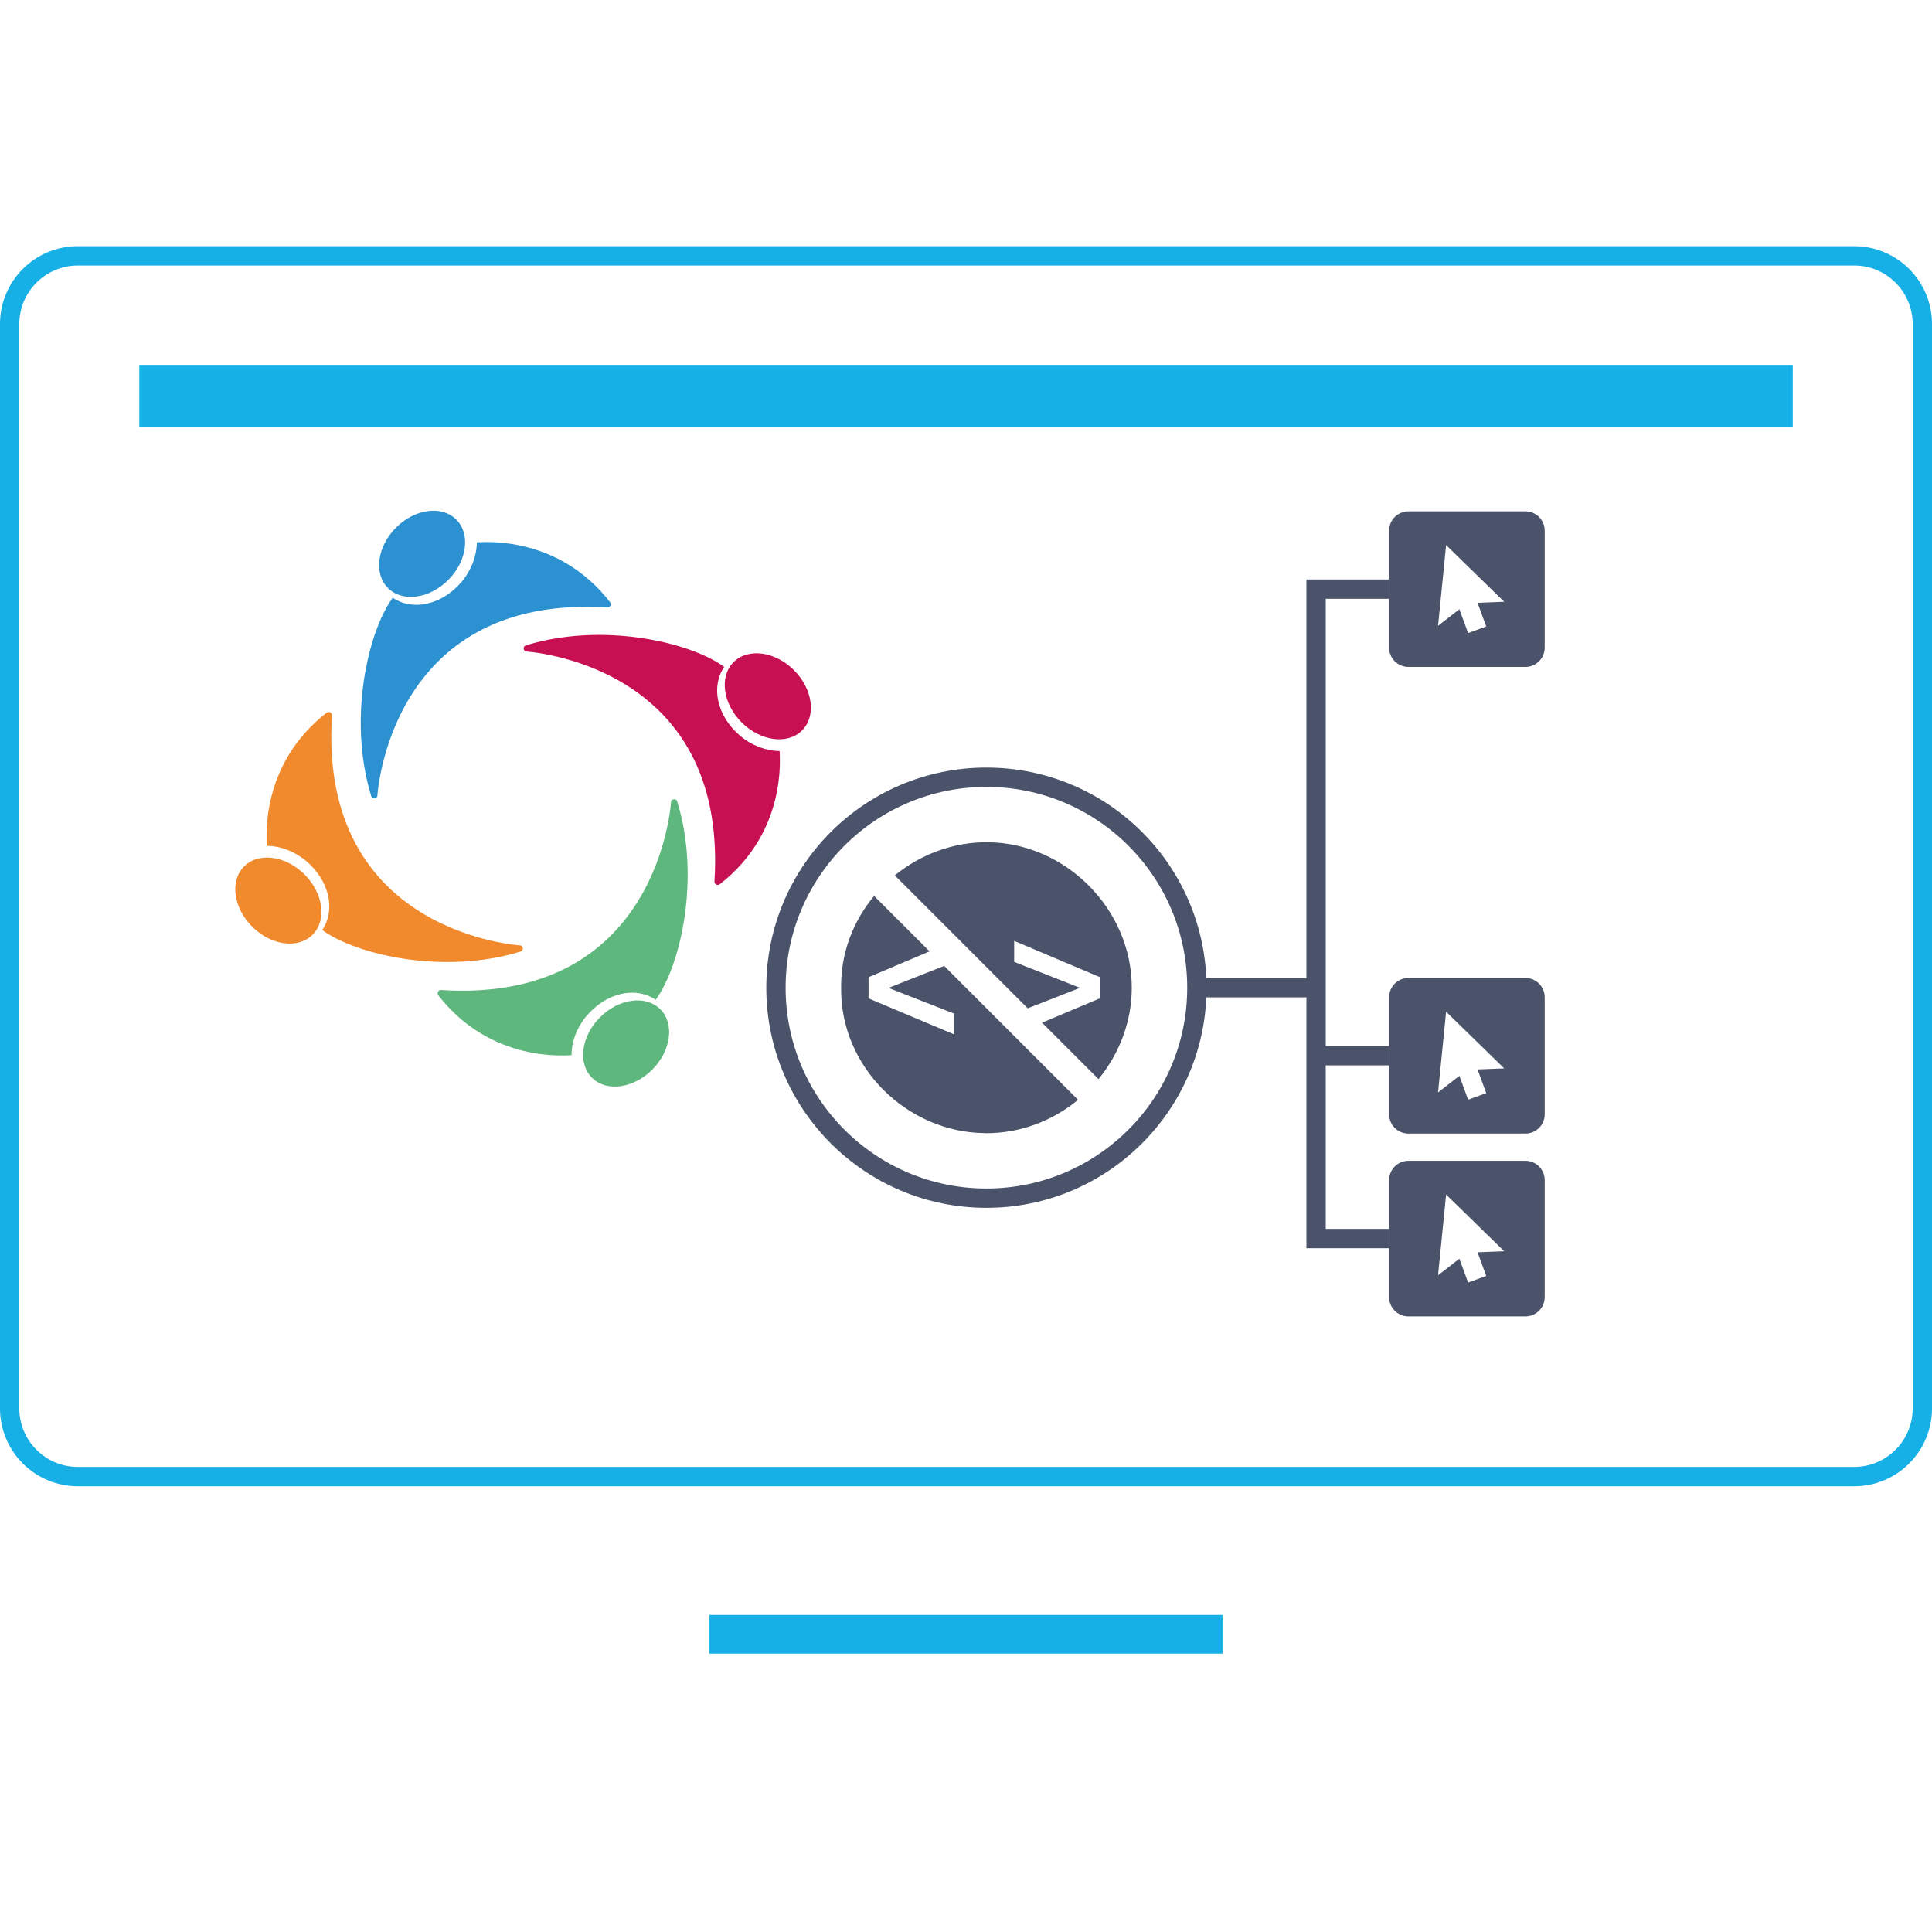 <?xml version="1.0" encoding="UTF-8"?><svg xmlns="http://www.w3.org/2000/svg" viewBox="0 0 300 300"><defs><style>.cls-1{stroke:#4b536b;stroke-width:3px;}.cls-1,.cls-2{fill:none;stroke-miterlimit:10;}.cls-2{stroke:#16afe6;stroke-width:6px;}.cls-3{fill:#f1892d;}.cls-4{fill:#c71052;}.cls-5{fill:#16afe6;}.cls-6{fill:#2c91d0;}.cls-7{fill:#5eb77c;}.cls-8{fill:#4b536b;}</style></defs><g id="Layer_2"><path class="cls-8" d="M152.97,175.95c-12.05-.08-22.53-10.21-22.36-22.59-.07-5.38,1.88-10.34,5.12-14.24l8.61,8.61-9.47,4.01v3.29l13.31,5.6v-3.23l-10.22-4,8.65-3.41,20.79,20.79c-3.93,3.24-8.94,5.22-14.42,5.18Zm17.61-8.38l-8.77-8.77,8.98-3.78v-3.29l-13.31-5.63v3.26l10.22,4.03-8.12,3.18-20.64-20.64c3.98-3.24,9.05-5.19,14.42-5.15,12.09,.1,22.4,10.39,22.38,22.61,0,5.26-1.94,10.24-5.17,14.18Z"/><circle class="cls-1" cx="153.17" cy="153.37" r="32.68"/><path class="cls-8" d="M236.86,79.4h-18.16c-1.66,0-3,1.34-3,3v18.16c0,1.66,1.34,3,3,3h18.16c1.66,0,3-1.34,3-3v-18.16c0-1.66-1.34-3-3-3Zm-6.07,17.87l-2.82,1.03-1.36-3.7-3.31,2.57,1.25-12.53,9.02,8.8-4.14,.16,1.35,3.67Z"/><path class="cls-8" d="M236.86,151.86h-18.16c-1.66,0-3,1.34-3,3v18.16c0,1.66,1.34,3,3,3h18.16c1.66,0,3-1.34,3-3v-18.16c0-1.66-1.34-3-3-3Zm-6.07,17.87l-2.82,1.03-1.36-3.7-3.31,2.57,1.25-12.53,9.02,8.8-4.14,.16,1.35,3.67Z"/><path class="cls-8" d="M236.86,180.25h-18.16c-1.66,0-3,1.34-3,3v18.16c0,1.66,1.34,3,3,3h18.16c1.66,0,3-1.34,3-3v-18.16c0-1.66-1.34-3-3-3Zm-6.07,17.87l-2.82,1.03-1.36-3.7-3.31,2.57,1.25-12.53,9.02,8.8-4.14,.16,1.35,3.67Z"/></g><g id="Layer_3"><g><g><path class="cls-7" d="M95.64,157.2c.03-.06,.09-.13,.13-.19-.03,.06-.09,.13-.13,.19Z"/><path class="cls-7" d="M95.36,157.7l-.09,.19c0-.06,.03-.13,.09-.19Z"/></g><g><path class="cls-6" d="M71.64,90.39c-1.45,1.7-3.34,2.9-5.33,3.34-1.96,.44-3.85,.09-5.33-.91-3.85,5.27-7,18.89-3.34,30.78,.13,.44,.73,.47,.95,.06,0,0,1.73-31.48,35.71-29.33,.44,.03,.69-.47,.44-.82-8.17-10.5-19.75-9.3-20.69-9.3-.03,2.11-.85,4.32-2.4,6.18Z"/><ellipse class="cls-6" cx="65.55" cy="86" rx="7.51" ry="5.74" transform="translate(-41.66 71.87) rotate(-45.18)"/></g><g><g><path class="cls-4" d="M45.43,134.68c.06,.03,.13,.09,.19,.13-.06-.06-.13-.09-.19-.13Z"/><path class="cls-3" d="M47.61,133.76c1.7,1.45,2.9,3.34,3.34,5.33,.44,1.96,.09,3.85-.91,5.33,5.27,3.85,18.89,7,30.78,3.34,.44-.13,.47-.73,.06-.95,0,0-31.48-1.73-29.33-35.71,.03-.44-.47-.69-.82-.44-10.5,8.17-9.3,19.75-9.3,20.69,2.11,0,4.32,.85,6.18,2.4Z"/><path class="cls-4" d="M44.92,134.36c-.06-.03-.13-.06-.19-.13,.06,.06,.13,.09,.19,.13Z"/></g><ellipse class="cls-3" cx="43.22" cy="139.85" rx="5.74" ry="7.51" transform="translate(-86.44 71.92) rotate(-45.18)"/></g><g><path class="cls-7" d="M91.16,157.67c1.45-1.7,3.34-2.9,5.33-3.34,1.96-.44,3.85-.09,5.33,.91,3.85-5.27,7-18.89,3.34-30.78-.13-.44-.73-.47-.95-.06,0,0-1.73,31.48-35.71,29.33-.44-.03-.69,.47-.44,.82,8.17,10.5,19.75,9.3,20.69,9.3,0-2.11,.82-4.35,2.4-6.18Z"/><ellipse class="cls-7" cx="97.23" cy="162.04" rx="7.51" ry="5.74" transform="translate(-86.25 116.78) rotate(-45.18)"/></g><g><g><path class="cls-4" d="M118.42,114.02h.03s0,.03-.03,0Z"/><path class="cls-4" d="M117.03,113.29c-.06-.03-.13-.09-.19-.13,.06,.03,.13,.09,.19,.13Z"/><path class="cls-4" d="M114.88,114.21c-1.7-1.45-2.9-3.34-3.34-5.33-.44-1.96-.09-3.85,.91-5.33-5.27-3.85-18.89-7-30.78-3.34-.44,.13-.47,.73-.06,.95,0,0,31.48,1.73,29.33,35.71-.03,.44,.47,.69,.82,.44,10.5-8.17,9.3-19.75,9.3-20.69-2.11-.03-4.35-.85-6.18-2.4Z"/><path class="cls-4" d="M117.53,113.61c.06,.03,.13,.06,.19,.13-.06-.06-.13-.09-.19-.13Z"/></g><ellipse class="cls-4" cx="119.23" cy="108.12" rx="5.74" ry="7.51" transform="translate(-41.51 116.48) rotate(-45.18)"/></g></g><g><line class="cls-2" x1="110.17" y1="253.77" x2="189.83" y2="253.77"/><path class="cls-5" d="M287.92,41.23c5.01,0,9.08,4.07,9.08,9.08V218.7c0,5.01-4.07,9.08-9.08,9.08H12.08c-5.01,0-9.08-4.07-9.08-9.08V50.31c0-5.01,4.07-9.08,9.08-9.08H287.92m0-3H12.08C5.41,38.23,0,43.64,0,50.31V218.7c0,6.67,5.41,12.08,12.08,12.08H287.92c6.67,0,12.08-5.41,12.08-12.08V50.31c0-6.67-5.41-12.08-12.08-12.08h0Z"/><rect class="cls-5" x="21.63" y="56.66" width="256.75" height="9.61"/></g><polyline class="cls-1" points="215.71 192.32 204.36 192.32 204.36 91.48 215.71 91.48"/><line class="cls-1" x1="204.36" y1="163.93" x2="215.71" y2="163.93"/><line class="cls-1" x1="185.85" y1="153.37" x2="204.36" y2="153.37"/></g></svg>